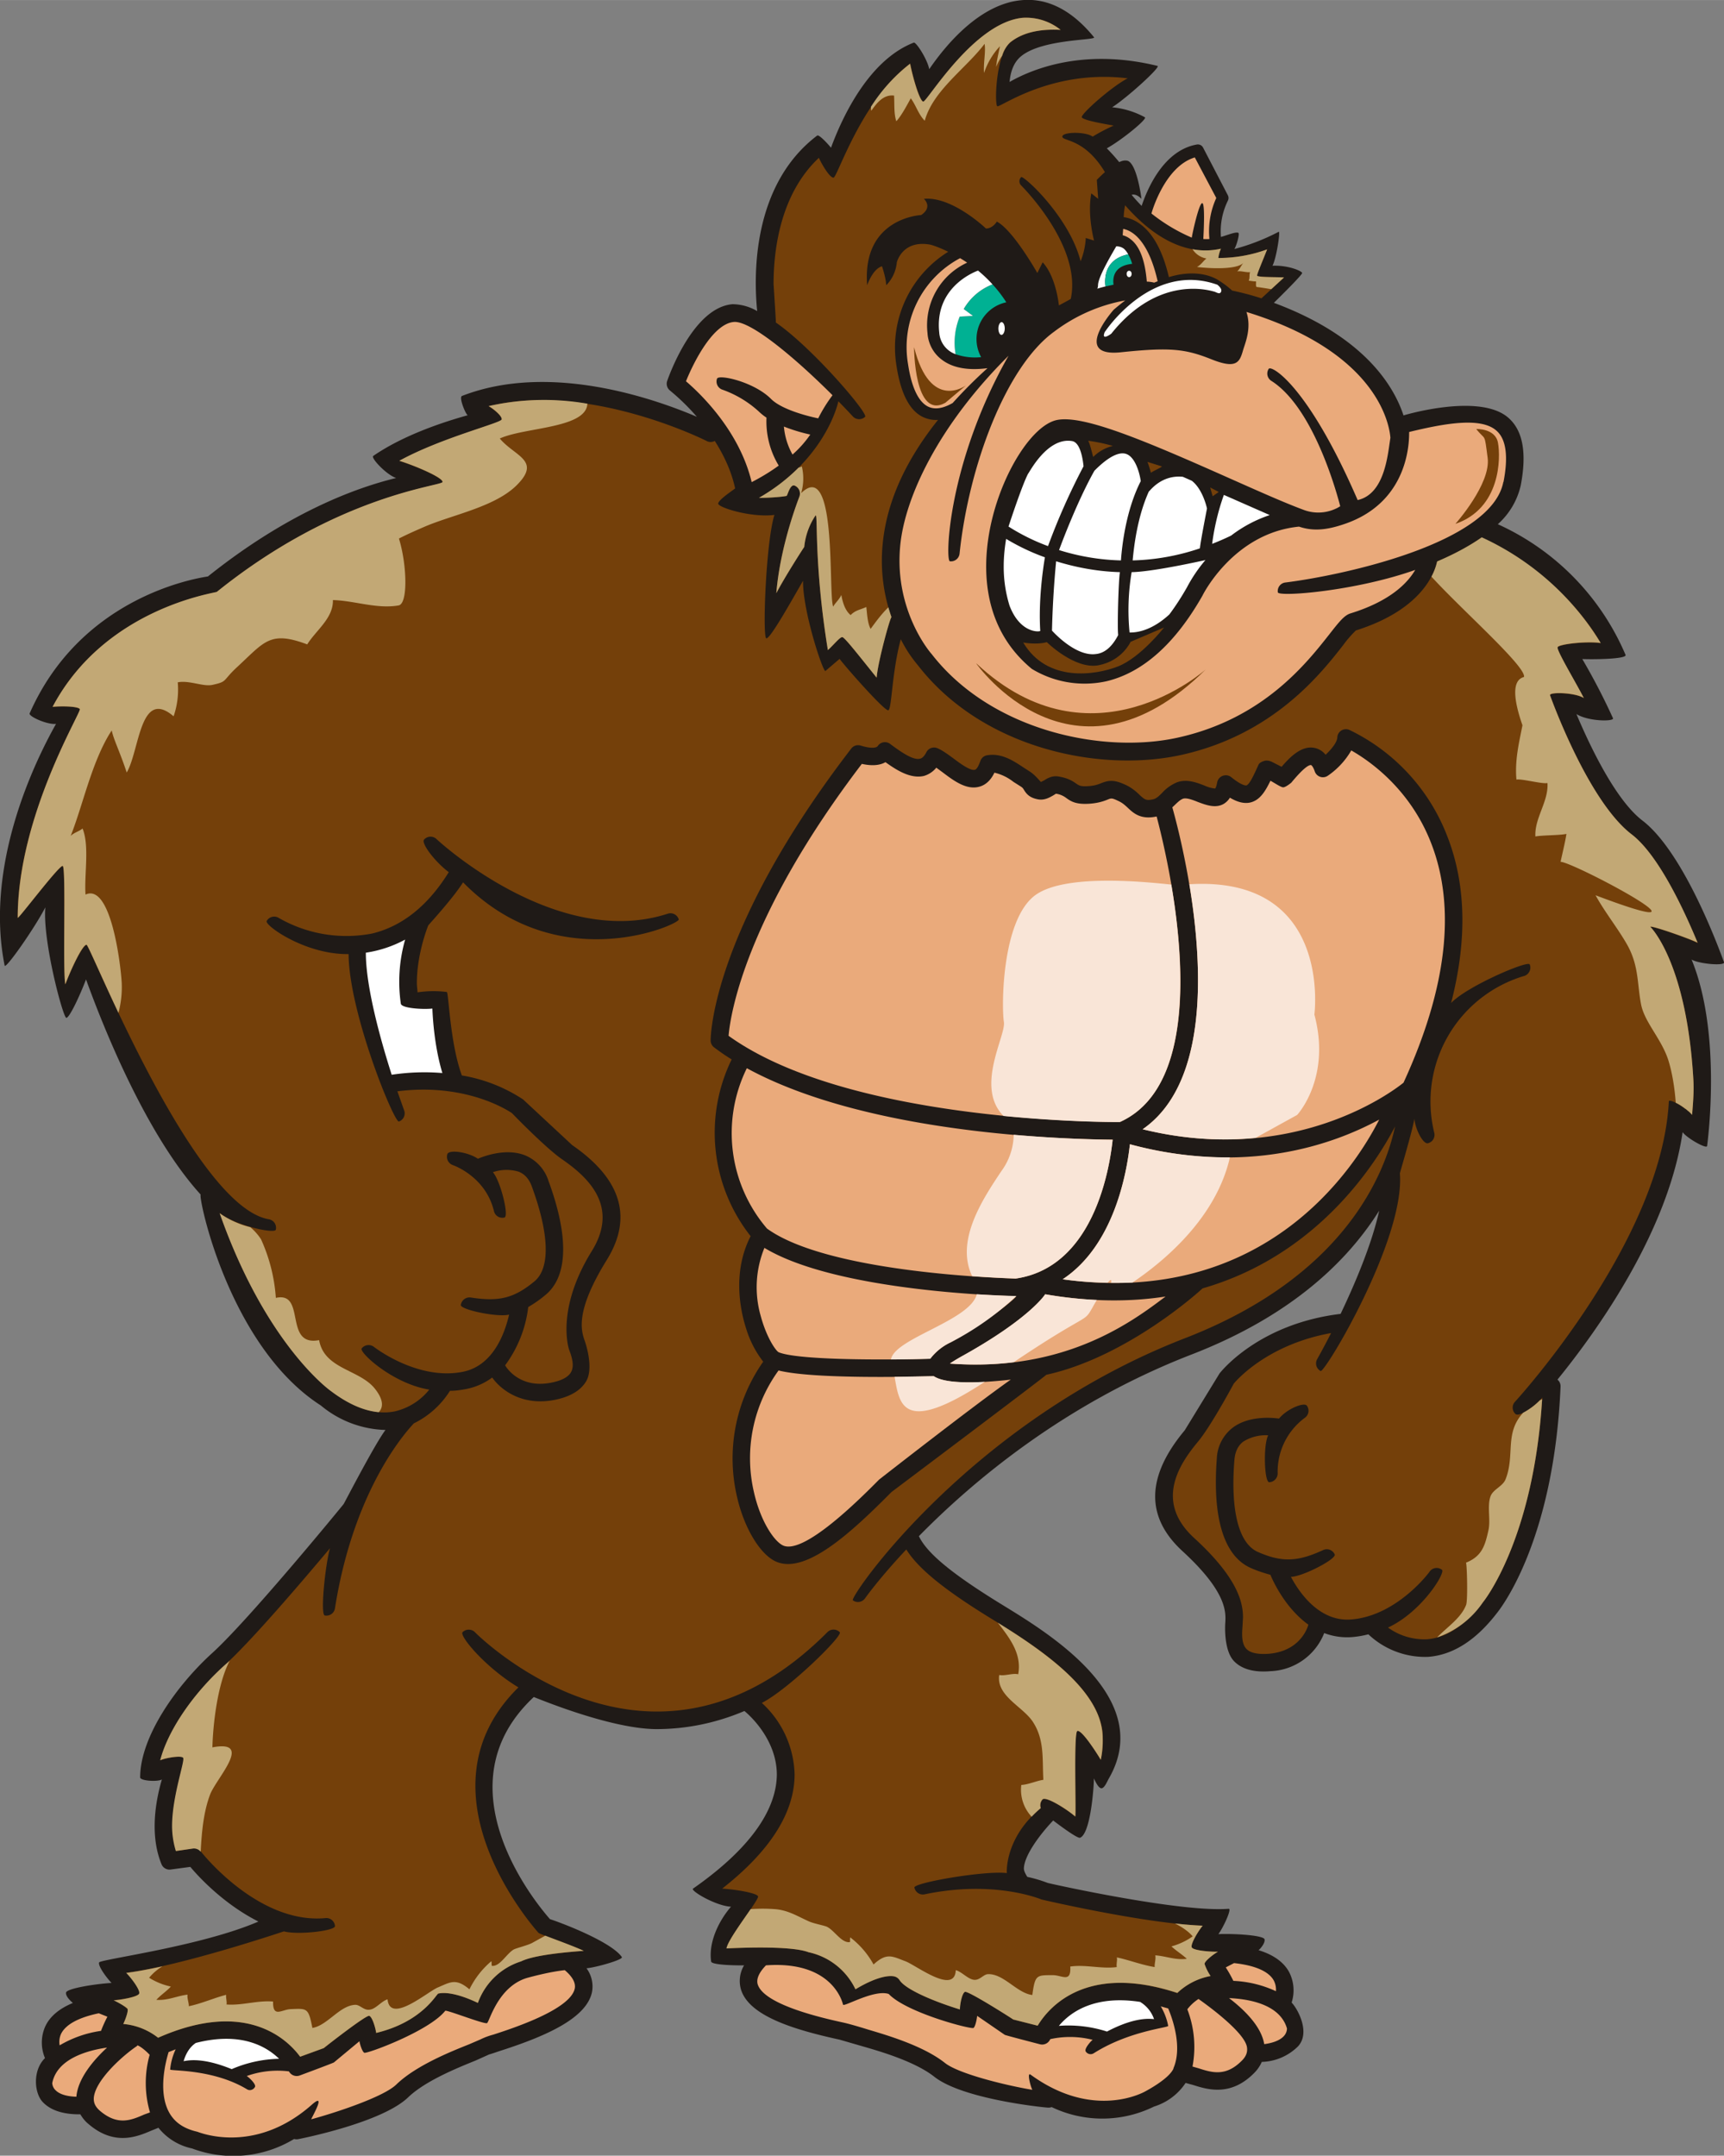 <svg xmlns="http://www.w3.org/2000/svg" width="960" height="1200.24" shape-rendering="geometricPrecision" text-rendering="geometricPrecision" image-rendering="optimizeQuality" fill-rule="evenodd" clip-rule="evenodd" viewBox="0 0 10 12.502"><rect x="0" y="0" width="10" height="12.502" fill="#808080" stroke="none"/><path fill="#1F1A17" d="M9.526 4.758c-.156-.12-.304-.432-.382-.617.07.044.222.044.212.024a3.734 3.734 0 0 0-.178-.343c.082.003.26-.001.251-.024a1.458 1.458 0 0 0-.741-.758.429.429 0 0 0 .133-.225c.035-.184.014-.312-.066-.387-.163-.155-.611-.02-.614-.019-.056-.17-.227-.458-.752-.653 0 0 .166-.162.164-.173-.002-.012-.082-.046-.172-.042.023-.044.047-.203.036-.197a1.227 1.227 0 0 1-.257.1c.015-.026.03-.086.024-.093-.012-.01-.066.013-.102.023a.403.403 0 0 1 .04-.21.034.034 0 0 0 0-.032L6.978.855a.034.034 0 0 0-.036-.017c-.2.035-.293.275-.32.356a1.22 1.22 0 0 1-.058-.064c.027-.01.057.023.057.023s-.024-.196-.078-.22C6.528.928 6.51.931 6.492.94A1.147 1.147 0 0 0 6.42.86c.087-.048.236-.17.221-.18a.492.492 0 0 0-.19-.058c.09-.058.284-.235.263-.24-.425-.104-.723.016-.858.093.006-.067.028-.118.068-.15.123-.1.436-.091.422-.109-.128-.157-.27-.23-.422-.215-.239.022-.435.255-.534.4-.011-.058-.077-.16-.09-.154-.26.101-.414.43-.48.61-.002-.005-.068-.08-.08-.071-.385.292-.367.83-.348 1.018a.288.288 0 0 0-.143-.04c-.224.018-.364.402-.379.445a.05.05 0 0 0 .018.057c.001.002.073.057.154.151-.239-.102-.85-.32-1.362-.121-.02.007.02.105.033.112-.144.04-.374.116-.548.236-.016.011.077.11.133.128-.232.056-.628.2-1.092.571-.106.016-.744.136-1.034.794-.008.017.102.067.153.061C.2 4.42-.09 5.017.027 5.6c.005.023.173-.216.236-.338-.017.192.103.643.122.641.019-.002.079-.131.114-.223.099.274.347.898.665 1.248-.015.013.163.88.697 1.223a.61.61 0 0 0 .375.142c-.063.083-.24.427-.243.43-.005.007-.544.665-.76.862-.21.19-.42.488-.42.723 0 .02.1.027.126.012-.036.122-.072.322-.002.492a.05.05 0 0 0 .055.03l.112-.015c.05.06.196.217.395.317-.333.144-.916.219-.924.237-.008.019.041.087.072.119-.097.006-.26.032-.264.056-.004.023.035.057.04.06-.082.034-.137.081-.163.142a.231.231 0 0 0 .001.178c-.073.071-.063.204-.012.256.046.048.12.071.217.07.012.02.027.04.047.056.151.13.284.073.364.039l.042-.017a.339.339 0 0 0 .195.12.68.68 0 0 0 .592-.055.05.05 0 0 0 .024.001c.02-.004.486-.096.638-.243.1-.096.29-.172.391-.213l.08-.036c-.002.002.053-.017.053-.017.25-.08.51-.185.542-.345a.177.177 0 0 0-.032-.137c.052-.004.215-.05.205-.065-.06-.087-.34-.195-.417-.22-.08-.091-.646-.772-.094-1.288 0-.002.434.184.71.186.175 0 .347-.035.512-.105.001.001.188.148.188.37-.003.213-.167.437-.486.66-.018.011.13.1.22.105-.075.087-.131.211-.115.318.003.02.14.023.191.022a.177.177 0 0 0-.018.14c.047.156.316.235.572.291l.138.04c.105.03.3.088.41.174.165.132.638.179.658.18a.05.05 0 0 0 .024-.003.68.68 0 0 0 .594-.003.34.34 0 0 0 .183-.137l.044.012c.082.026.22.07.358-.074a.21.21 0 0 0 .04-.06.31.31 0 0 0 .21-.09c.075-.081-.004-.221-.037-.254a.231.231 0 0 0-.015-.178c-.032-.058-.092-.1-.177-.126.006-.003.04-.04.035-.063-.006-.023-.171-.034-.268-.03.027-.035.08-.148.06-.147-.276.022-1.006-.139-1.05-.15a.794.794 0 0 0-.118-.035c-.002-.003-.02-.03-.02-.048.001-.076.096-.202.17-.279 0 0 .139.107.156.1.063-.025.081-.312.08-.344.008.016.026.057.044.057s.034-.042.043-.057c.268-.464-.342-.837-.602-.997-.302-.184-.452-.307-.5-.408.31-.316.844-.768 1.58-1.053.59-.228.912-.551 1.09-.835-.043.195-.141.425-.224.599h-.002c-.474.058-.691.334-.7.345l-.202.33c-.224.268-.228.502-.015.699.262.24.254.357.25.42 0 0-.012.158.053.222.045.045.116.064.209.056a.349.349 0 0 0 .312-.221.374.374 0 0 0 .165.023.572.572 0 0 0 .092-.016v.001a.479.479 0 0 0 .344.13c.144-.01.278-.095.4-.253.012-.015.331-.405.37-1.315a.05.05 0 0 0-.018-.04c.236-.29.641-.86.726-1.435.024.034.14.1.142.08.004-.031.086-.654-.09-1.081.046.026.196.038.188.015-.01-.025-.222-.63-.474-.822z"/><path fill="#EAAA7B" d="M.353 11.798c.025-.055.1-.097.22-.122l.05.02a.75.75 0 0 0-.037.082.653.653 0 0 0-.24.084.114.114 0 0 1 .007-.064zM.443 12.16c-.068-.002-.103-.02-.12-.037a.062.062 0 0 1-.02-.042c.028-.142.205-.19.318-.206-.079.073-.17.18-.178.286zM.837 12.263c-.076.033-.154.067-.258-.022-.025-.022-.036-.044-.035-.072.005-.096.15-.233.243-.298l.002-.001a.055.055 0 0 0 .009-.008c.029.012.068.052.07.055a.606.606 0 0 0 .002.334l-.033.012zM3.334 11.532c-.025.123-.363.232-.473.268a.396.396 0 0 0-.075.028l-.065.028c-.108.043-.31.124-.423.234-.073.07-.342.16-.493.201.007-.018.09-.161.004-.085-.337.298-.661.157-.665.157-.078-.018-.131-.054-.163-.112-.067-.122-.018-.301-.003-.35l.041-.016a.35.35 0 0 0-.032.117c0 .01.247-.005.446.115.016.01.037.003.046-.014.008-.016-.037-.057-.048-.063a.534.534 0 0 1 .245-.027.051.051 0 0 0 .062.024s.194-.072.199-.076l.148-.123c.001.01.014.059.028.067.013.008.378-.126.47-.244.024 0 .227.08.242.072.014-.007.062-.211.232-.262.004-.001.124-.035.219-.045.045.038.064.074.058.106z"/><path fill="#fff" d="M1.065 11.954c.01-.035.031-.08.071-.106.263-.067.41.021.483.092a.729.729 0 0 0-.275.06c-.142-.058-.228-.057-.279-.046z"/><path fill="#EAAA7B" d="M6.807 11.996c-.026.061-.159.13-.162.132-.012.007-.303.169-.667-.096-.023-.017 0 .07.01.088-.155-.026-.428-.093-.507-.156-.125-.099-.333-.16-.444-.193 0 0-.095-.03-.145-.041-.114-.025-.46-.102-.497-.222-.009-.03.007-.068.048-.11.39-.028.445.22.447.228.005.015.18-.09.265-.062.103.109.48.207.492.197.012-.01.02-.058.021-.07l.16.11c.004.003.205.055.205.055a.051.051 0 0 0 .059-.03.532.532 0 0 1 .246.004c-.01.007-.051.052-.04.068.01.015.03.02.046.01.205-.13.434-.148.432-.159a.348.348 0 0 0-.043-.113l.043.012c.02.047.086.22.03.348z"/><path fill="#fff" d="M6.142 11.749c.065-.078.204-.18.471-.139a.187.187 0 0 1 .081.1c-.05-.006-.136 0-.273.072a.732.732 0 0 0-.28-.033z"/><path fill="#EAAA7B" d="M7.465 11.764a.066.066 0 0 1-.016.042c-.015.018-.048.04-.116.049-.017-.105-.119-.202-.204-.267.114.005.295.035.336.176zM7.158 11.385c.12.013.2.047.23.1a.114.114 0 0 1 .013.063.654.654 0 0 0-.247-.06.726.726 0 0 0-.044-.078l.048-.025zM7.233 11.873c.004.027-.004.051-.027.075-.095.098-.176.072-.254.047l-.035-.01a.607.607 0 0 0-.03-.332.262.262 0 0 1 .065-.06c.002.002.267.184.281.28z"/><path fill="#74400A" d="M9.574 5.377c.02.02.21.235.248.879.005.08-.003.153-.007.21-.024-.034-.134-.1-.135-.078-.042.812-.883 1.731-.891 1.74a.05.05 0 0 0 .001.072c.02.02.11-.04.156-.095-.05.823-.341 1.184-.344 1.187-.104.135-.213.207-.326.215a.36.36 0 0 1-.225-.068c.195-.09.335-.318.313-.335a.05.05 0 0 0-.072.011c-.001.003-.189.256-.454.277-.183.015-.3-.153-.35-.247.07-.002.265-.104.254-.13a.05.05 0 0 0-.068-.025c-.15.069-.24.071-.379.01-.11-.05-.158-.238-.135-.532.004-.048.02-.083.051-.107a.244.244 0 0 1 .145-.037c-.03.06-.022.273.006.272a.051.051 0 0 0 .049-.053.388.388 0 0 1 .157-.32.05.05 0 0 0 .013-.07c-.015-.024-.117.018-.162.074-.051-.007-.179-.015-.269.053a.238.238 0 0 0-.092.18c-.026.346.042.564.196.633.04.018.079.03.115.04.018.044.09.196.22.289-.001.006-.04.153-.229.169-.042.003-.1.002-.129-.027-.031-.031-.027-.09-.024-.13l.003-.054c0-.087-.031-.23-.284-.461-.224-.206-.095-.417.022-.557.072-.086.193-.309.208-.337.011-.014.191-.227.565-.294-.046.09-.079.148-.08.15a.05.05 0 0 0 .019.07c.024.014.49-.764.46-1.146 0-.005.073-.247.084-.317.006.064.052.15.079.142a.05.05 0 0 0 .036-.062.76.76 0 0 1 .525-.909c.026-.01.04-.04.029-.066-.01-.025-.365.127-.456.224.094-.364.087-.688-.022-.967a1.136 1.136 0 0 0-.568-.617.05.05 0 0 0-.07.044c-.001.026-.032.067-.068.1a.11.11 0 0 0-.066-.04c-.073-.014-.14.052-.189.11l-.057-.029c-.012-.006-.031-.01-.044-.005-.014.004-.029.011-.034.024-.023.05-.05.113-.07.118-.004 0-.025.002-.086-.047a.051.051 0 0 0-.083.03c-.005.028-.011.035-.012.035a.198.198 0 0 1-.061-.017c-.046-.018-.104-.04-.16-.019a.237.237 0 0 0-.085.06c-.018.018-.034.034-.052.038-.042.01-.05.002-.079-.024a.3.3 0 0 0-.071-.054c-.073-.036-.105-.034-.153-.015a.21.21 0 0 1-.074.017c-.045.003-.053-.003-.071-.015-.02-.014-.047-.032-.103-.041-.036-.006-.065.011-.083.023l-.018.009c-.002 0-.035-.043-.067-.062l-.037-.024c-.056-.037-.125-.083-.208-.069a.05.05 0 0 0-.04.035c-.01.027-.02.046-.031.049-.026.008-.088-.038-.125-.066-.033-.024-.064-.047-.093-.059a.05.05 0 0 0-.064.024c-.016.032-.032.036-.037.037-.04.01-.11-.04-.157-.074l-.016-.012a.05.05 0 0 0-.072.013c-.007.01-.037.016-.098-.003a.05.05 0 0 0-.056.018c-.807 1.05-.815 1.667-.815 1.692a.05.05 0 0 0 .02.04c.033.025.066.048.102.07a.968.968 0 0 0 .11 1.025c-.11.214-.056.442-.027.533a.6.6 0 0 0 .1.195.975.975 0 0 0-.153.779c.04.18.13.331.22.377.172.086.44-.161.677-.4 0 0 .895-.673.898-.68.475-.104.903-.497.906-.501.676-.194 1.012-.737 1.117-.939-.058.27-.289.868-1.219 1.228-1.25.484-1.949 1.504-1.926 1.52.023.017.055.011.071-.012.002-.003.083-.117.239-.283.07.113.227.24.52.418.315.193.62.42.62.676a.538.538 0 0 1-.012.126c-.034-.057-.113-.176-.136-.167-.023.008-.006.47-.012.496-.046-.04-.171-.12-.19-.099a.05.05 0 0 0-.01.05c-.207.17-.198.368-.197.377-.125-.016-.542.056-.536.084a.05.05 0 0 0 .06.039c.406-.085.674.029.677.03.003.001.6.14.935.152-.029.036-.072.109-.063.126.009.018.106.026.152.025-.017.008-.078.053-.078.071a.3.3 0 0 0 .035.07.38.38 0 0 0-.193.099c-.53-.175-.747.084-.81.189l-.142-.036c-.012-.009-.264-.169-.28-.16-.017.008-.029.073-.03.101-.14-.042-.312-.112-.349-.169a.05.05 0 0 0-.032-.022c-.019-.004-.086-.008-.224.075a.392.392 0 0 0-.272-.215c-.093-.036-.358-.028-.476-.022.01-.06.19-.283.183-.302-.006-.019-.126-.04-.208-.045.278-.218.42-.441.42-.663a.581.581 0 0 0-.19-.414c.156-.08.472-.39.452-.41a.05.05 0 0 0-.072 0c-.306.307-.64.461-.992.46-.596-.002-1.048-.455-1.052-.46a.051.051 0 0 0-.072 0c-.02.02.128.201.324.32-.62.61.11 1.416.117 1.424.007.007.193.072.262.104-.129.01-.295.027-.363.06a.392.392 0 0 0-.251.242c-.143-.068-.211-.06-.23-.054-.012.004-.093.164-.36.228-.004-.029-.022-.092-.04-.099-.017-.007-.25.176-.263.187l-.138.05c-.073-.1-.314-.336-.824-.11a.38.38 0 0 0-.202-.08c.011-.022.03-.073.025-.086A.286.286 0 0 0 .66 11.6c.045-.003.141-.02.148-.039.008-.018-.042-.087-.074-.12.331-.043.911-.24.913-.24.079.022.299-.003.296-.031a.05.05 0 0 0-.055-.046c-.39.037-.718-.38-.721-.384a.051.051 0 0 0-.048-.02l-.097.015a.5.5 0 0 1-.022-.144c0-.175.077-.382.064-.397-.012-.015-.108.002-.133.015.043-.167.183-.378.37-.55.15-.135.434-.467.613-.68-.028.1-.057.386-.03.39a.05.05 0 0 0 .059-.042c.116-.737.455-1.067.457-1.072a.514.514 0 0 0 .21-.189c.03 0 .06-.004.092-.01a.374.374 0 0 0 .153-.067c.05.071.172.166.36.13.092-.018.154-.055.186-.11.045-.08-.008-.229-.008-.229-.021-.06-.061-.17.126-.472.153-.246.086-.47-.2-.667l-.285-.265a.917.917 0 0 0-.355-.139c-.069-.188-.076-.474-.087-.484a.614.614 0 0 0-.17.002c-.001-.018-.004-.037-.004-.055 0-.171.065-.331.066-.333.002-.004.142-.155.202-.25.552.562 1.26.242 1.251.215a.05.05 0 0 0-.064-.033c-.648.21-1.334-.426-1.34-.432a.05.05 0 0 0-.073.002c-.019.02.06.126.143.189-.12.194-.27.314-.445.356a.788.788 0 0 1-.54-.09.05.05 0 0 0-.071.017c-.015.024.223.196.475.192.002.34.265.981.292.971a.05.05 0 0 0 .03-.065l-.039-.11c.401-.051.648.115.665.127.022.023.2.205.29.267.152.105.333.273.173.532-.213.343-.132.572-.132.572.014.037.033.093.011.131-.02.036-.074.053-.116.061-.187.036-.263-.095-.266-.101a.707.707 0 0 0 .134-.338.693.693 0 0 0 .1-.07c.13-.107.137-.336.018-.66a.238.238 0 0 0-.137-.15c-.105-.041-.225 0-.273.02-.059-.04-.168-.054-.177-.027a.051.051 0 0 0 .032.064c.008.003.19.068.238.266a.05.05 0 0 0 .061.038c.028-.007-.023-.213-.067-.263a.244.244 0 0 1 .149-.003c.036.014.062.043.078.089.101.277.106.472.013.548-.118.097-.204.118-.367.093a.051.051 0 0 0-.059.043c-.004.027.211.073.28.056-.024.104-.09.297-.27.332-.262.051-.51-.142-.513-.144a.051.051 0 0 0-.072.008c-.017.022.18.205.392.239a.36.36 0 0 1-.199.126c-.11.023-.235-.017-.37-.118-.005-.004-.377-.268-.646-1.032.085.071.32.123.325.096a.05.05 0 0 0-.041-.06C1.12 6.995.523 5.48.502 5.48c-.022 0-.088.136-.123.229-.016-.072.004-.675-.015-.686-.018-.01-.262.314-.262.3 0-.591.371-1.193.361-1.21C.453 4.096.36 4.094.305 4.1c.305-.575.946-.66.953-.667.702-.565 1.306-.613 1.309-.637.003-.025-.155-.093-.25-.123.243-.134.59-.219.593-.24.003-.022-.056-.067-.076-.077.576-.144 1.257.197 1.264.201a.05.05 0 0 0 .048 0c.051.08.096.173.118.275 0 .003-.1.067-.098.089.001.022.19.082.326.065-.05.16-.07.712-.047.716.022.003.136-.2.213-.334-.002.178.117.534.13.523l.082-.07c.038.051.263.306.283.298.02-.009.02-.221.072-.412a.766.766 0 0 0 .1.152c.373.481 1.054.625 1.532.518.529-.119.803-.468.935-.637a.63.63 0 0 1 .073-.084c.384-.121.457-.335.471-.4.094-.04.183-.086.258-.139.376.175.609.463.69.613-.08-.012-.241.006-.249.024-.007.017.104.201.152.295-.052-.033-.203-.036-.196-.016.01.025.222.615.474.807.156.12.304.44.382.629-.046-.025-.293-.111-.273-.091z"/><path fill="#EAAA7B" d="M4.332 6.195c.704.384 1.854.413 2.122.414-.019.177-.112.741-.563.806-.058-.002-1.083-.03-1.442-.29a.851.851 0 0 1-.117-.93z"/><path fill="#EAAA7B" d="M4.226 6.008c.01-.123.097-.691.773-1.578.064.014.108.007.137-.01.063.045.144.098.223.08a.145.145 0 0 0 .072-.048l.038.028c.066.05.141.105.216.081.035-.011.063-.038.083-.08a.28.28 0 0 1 .11.053l.041.026c.011.007.014.01.02.02.014.023.032.047.084.056.037.006.066-.012.086-.023l.016-.01a.126.126 0 0 1 .06.025c.03.022.06.038.135.033.054-.004.085-.016.105-.024.022-.009.025-.01.068.011.02.01.034.023.049.037.033.031.075.07.167.05.037.14.138.557.138.957 0 .354-.08.693-.351.815-.136 0-1.587-.009-2.27-.5zM4.434 7.237c.425.257 1.417.279 1.46.28.01 0-.149.14-.378.267a.32.32 0 0 0-.12.096c-.313.009-.777.006-.88-.038-.017-.01-.07-.085-.104-.212a.603.603 0 0 1 .022-.393zM4.516 7.948c.2.05.759.037.9.033.043.029.151.053.447.02-.218.153-.764.58-.764.58-.109.11-.439.441-.559.381-.053-.027-.13-.144-.167-.309a.866.866 0 0 1 .143-.705zM5.51 7.908c.012-.01.058-.036.06-.037.4-.22.492-.363.493-.365.26.045.493.045.698.013-.187.14-.577.44-1.251.389zM6.164 7.419c.296-.195.371-.611.39-.783.674.181 1.177.003 1.446-.143-.132.26-.649 1.092-1.836.926z"/><path fill="#EAAA7B" d="M6.628 6.549c.247-.171.321-.515.321-.864 0-.441-.117-.89-.149-1.003.023-.021.041-.042.062-.05.02-.007.057.007.089.02.046.017.1.037.147.01a.106.106 0 0 0 .036-.036c.037.022.078.037.118.028.055-.013.086-.062.117-.126.014.006.06.038.074.038.015 0 .047-.027.047-.027.077-.093.105-.104.115-.102 0 0 .01.004.021.036a.05.05 0 0 0 .077.025.45.45 0 0 0 .135-.146c.102.058.34.22.463.537.146.374.092.842-.16 1.39-.072.058-.643.483-1.513.27z"/><path fill="#fff" d="M2.325 5.821c.005.027.13.034.183.028.003.08.016.235.058.374a1.266 1.266 0 0 0-.294.01c-.065-.203-.15-.509-.15-.708a.69.69 0 0 0 .228-.076.89.89 0 0 0-.025.372z"/><path fill="#EAAA7B" d="M6.93.912l.125.236a.465.465 0 0 0-.04.236v.002a.304.304 0 0 1-.035 0v-.005c0-.001.012-.2-.006-.203-.019-.004-.06.185-.061.2a1.012 1.012 0 0 1-.234-.14c0-.002.075-.272.251-.325z"/><path fill="#74400A" d="M6.526 1.19c.236.27.44.279.556.252a.19.19 0 0 0-.015.054.82.82 0 0 0 .283-.05c-.023.059-.061.147-.058.152.008.011.125.008.156.011l-.131.121a1.63 1.63 0 0 0-.17-.045.512.512 0 0 0-.075-.057s-.102-.079-.292-.021c-.037-.159-.098-.265-.18-.317a.21.21 0 0 0-.082-.031.407.407 0 0 1 .008-.068z"/><path fill="#EAAA7B" d="M6.515 1.327a.15.15 0 0 1 .05.021c.048.031.11.106.15.283a.721.721 0 0 0-.02.008.205.205 0 0 0-.043-.006c-.01-.121-.04-.204-.093-.245a.125.125 0 0 0-.047-.024l.003-.037zM3.979 2.211c.082.07.31.287.381.585.062-.032.113-.064.157-.096a.494.494 0 0 1-.071-.278.309.309 0 0 1-.046-.037.619.619 0 0 0-.209-.125.05.05 0 0 1-.032-.064c.01-.027.214.018.313.117.06.061.21.1.274.113a.866.866 0 0 1 .083-.134c-.21-.21-.473-.433-.572-.425-.121.01-.233.232-.278.344z"/><path fill="#74400A" d="M6.338.792A1.12 1.12 0 0 1 6.46.728C6.415.72 6.283.698 6.275.68c-.008-.017.17-.176.266-.226-.44-.054-.739.17-.756.162-.017-.007-.01-.3.075-.37.084-.068.198-.078.293-.073a.32.32 0 0 0-.22-.07c-.285.027-.556.49-.577.486-.022-.004-.063-.15-.076-.22-.283.209-.423.66-.445.661-.022.002-.07-.08-.085-.115-.22.206-.263.524-.263.732.013.204.014.22.013.223.214.148.538.528.518.547a.05.05 0 0 1-.072-.003 4.118 4.118 0 0 0-.083-.087c-.029.122-.149.381-.46.56.037.001.124-.004.16-.011.005-.001.02-.07.046-.06a.05.05 0 0 1 .027.066c-.001.004-.11.276-.133.558.049-.094.159-.265.162-.268a.396.396 0 0 1 .065-.182c.016-.021-.011.268.072.78.032-.028.07-.077.084-.075.014.002.088.097.199.235.006-.087.077-.346.086-.351a.987.987 0 0 1-.052-.414c.021-.246.13-.49.322-.73a.172.172 0 0 1-.071-.01c-.087-.03-.144-.133-.17-.304a.653.653 0 0 1 .3-.661c-.06-.03-.102-.041-.102-.041-.164-.031-.196.102-.196.102-.008.086-.062.133-.062.133 0-.04-.024-.11-.024-.11-.055.016-.086.11-.086.11-.031-.392.313-.407.313-.407.07-.047.016-.094.016-.094.164-.016.36.172.36.172.04 0 .063-.04.063-.04.094.048.235.298.235.298l.031-.062c.079.086.094.25.094.25s.068-.036.069-.038c.066-.307-.285-.655-.288-.658a.034.034 0 0 1 0-.048c.012-.013.28.23.345.488a.417.417 0 0 0 .03-.135l.048.015s-.04-.148-.016-.274l.04.032-.008-.11s.02-.021.047-.045C6.29.8 6.162.82 6.162.792c0-.028.134-.03.176 0z"/><path fill="#EAAA7B" d="M4.548 2.474c.058.023.114.038.152.046a.628.628 0 0 1-.103.116.402.402 0 0 1-.05-.162zM5.38 1.931s0 .092.082.154c.062.048.151.065.266.05a2.723 2.723 0 0 0-.202.202c-.035.02-.086.042-.133.025-.061-.022-.105-.109-.126-.251a.584.584 0 0 1 .302-.614.898.898 0 0 1 .041.026.4.4 0 0 0-.23.409zM8.72 2.795c-.068.357-.935.542-1.264.583a.05.05 0 0 0-.044.057c.004.028.451-.007.797-.13-.042.072-.14.18-.378.253-.035.012-.065.05-.119.119-.134.17-.384.49-.877.6-.436.098-1.086-.039-1.431-.484-.005-.005-.216-.247-.183-.621.025-.29.228-.711.629-1.109-.354.623-.368 1.19-.34 1.192a.05.05 0 0 0 .056-.045c.053-.506.268-1.084.549-1.287a.969.969 0 0 1 .412-.181 1.366 1.366 0 0 0-.067.054s-.247.276.04.247c.285-.03.374-.02.523.039.148.06.167.02.187-.05.012-.042.051-.127.02-.223.768.236.83.661.835.73-.015.09-.03.325-.19.361-.288-.665-.501-.785-.516-.761a.05.05 0 0 0 .016.07c.24.153.374.63.399.727-.008.004-.016.01-.024.013a.24.24 0 0 1-.193.006c-.108-.04-.26-.108-.42-.179-.494-.22-.855-.373-1.008-.34-.137.03-.304.286-.374.573-.052.212-.09.606.23.87a.59.59 0 0 0 .432.072c.211-.05.399-.217.558-.497.003-.007.182-.363.56-.4.088.03.17.016.257-.013.41-.135.379-.536.382-.536.214-.052.423-.088.51-.004.053.05.065.149.037.294z"/><path fill="#fff" d="M7.365 2.987a.77.77 0 0 0-.224.119 1.506 1.506 0 0 1-.11.048c.008-.064.027-.17.068-.284l.266.117zM6.552 3.668a1.331 1.331 0 0 1 .012-.35c.128-.002.427-.07.428-.07a.864.864 0 0 0-.107.158c-.033.058-.067.11-.102.157-.103.095-.19.106-.231.105zM6.102 3.657a5.612 5.612 0 0 1 .024-.402c.104.032.229.059.37.063-.008.045-.016.32-.01.365-.035.067-.078.105-.13.11-.106.014-.224-.103-.254-.136zM6.034 3.659c-.007.006-.117.013-.178-.146a.76.76 0 0 1-.034-.23c0-.056.006-.11.014-.158.045.027.122.07.225.107-.012.07-.038.254-.027.427zM5.85 3.053s.078-.24.114-.307c.005-.002.11-.213.255-.188.048.008.062.106.066.146a3.816 3.816 0 0 0-.206.463 1.193 1.193 0 0 1-.23-.114zM6.502 3.25a1.307 1.307 0 0 1-.359-.06c.03-.082.116-.302.205-.46.079-.08.143-.113.186-.097.05.019.075.104.083.157-.086.168-.109.375-.115.46z"/><path fill="#74400A" d="M6.312 2.556a.983.983 0 0 1 .143.03.24.24 0 0 0-.114.064c-.006-.02-.018-.075-.029-.094z"/><path fill="#fff" d="M6.96 3.18a1.316 1.316 0 0 1-.39.07c.007-.078.027-.253.094-.4.004 0 .07-.098.197-.085l.052.023c.065.05.088.16.088.161 0 .001-.037.188-.041.231z"/><path fill="#74400A" d="M6.657 2.679l.083.026c-.005.007-.059.03-.064.037-.003-.01-.015-.053-.02-.063zM7.02 2.827l.049.026-.035.025-.014-.05z"/><path fill="#fff" d="M6.41 1.923s.268-.408.651-.272c0 0 .03.022.022.04-.007.019-.026.004-.04 0-.015-.003-.317-.106-.597.244 0 0-.062.047-.037-.012zM5.81 1.868c-.01 0-.019.017-.019.037 0 .02.008.037.018.037.01 0 .019-.017.019-.037 0-.02-.008-.037-.019-.037zM6.55 1.57c-.009 0-.015.008-.015.018 0 .01.006.019.014.019.009 0 .015-.008.015-.019 0-.01-.006-.018-.015-.018zM6.544 1.475a.114.114 0 0 0-.024-.032c-.02-.016-.042-.014-.045-.015-.041.07-.106.183-.106.226a.055.055 0 0 1-.004.02.765.765 0 0 1 .047-.013c-.006-.048-.004-.158.132-.186z"/><path fill="#00B193" d="M6.567 1.53a.248.248 0 0 0-.023-.055c-.136.028-.138.138-.132.186l.047-.01c-.005-.036-.002-.11.108-.121zM5.837 1.753a.725.725 0 0 0-.08-.104.33.33 0 0 0-.167.143l.054.04-.077.004a.385.385 0 0 0-.024.218.337.337 0 0 0 .148.017.218.218 0 0 1 .146-.318z"/><path fill="#fff" d="M5.757 1.649a.793.793 0 0 0-.084-.08c-.026.01-.253.099-.225.359a.143.143 0 0 0 .095.126.398.398 0 0 1 .024-.218l.077-.004-.054-.04a.33.33 0 0 1 .167-.143z"/><path fill="#74400A" d="M5.302 2.013s0 .423.181.323l.12-.101s-.207.154-.301-.222zM5.935 3.726s.077.015.137-.002c0 0 .162.16.3.134.137-.026.186-.136.186-.136l.194-.083s-.134.172-.265.225c-.132.052-.413.096-.552-.138zM8.563 2.488s.111-.005.126.08c.016.087.016.38-.247.47 0 0 .207-.232.187-.383-.02-.152-.01-.096-.066-.167z"/><path fill="#74400A" d="M5.663 3.848s.56.797 1.331.034c0 0-.66.594-1.33-.034z"/><path fill="#F9E5D7" d="M6.454 6.61c-.097-.001-.31-.006-.574-.029a.366.366 0 0 1-.071.21c-.109.163-.269.404-.17.61.138.01.235.013.252.014.45-.065.544-.629.563-.806zM6.496 6.507c.271-.122.35-.461.35-.815 0-.195-.023-.393-.052-.562-.137-.014-.611-.066-.787.06-.198.142-.198.652-.184.737.013.079-.169.377-.002.545.348.034.62.036.675.035zM5.516 7.784a1.67 1.67 0 0 0 .379-.268c-.013 0-.1-.002-.229-.01-.04.154-.477.255-.498.378.08 0 .158-.002.228-.004a.32.32 0 0 1 .12-.096zM5.416 7.981l-.227.004c.028.155.042.344.523.029-.184.01-.261-.01-.296-.033zM5.57 7.871c-.002 0-.048.028-.06.037.135.01.258.006.37-.008.497-.334.387-.199.482-.361a2.361 2.361 0 0 1-.3-.033c0 .002-.092.144-.493.365z"/><path fill="#F9E5D7" d="M6.554 6.636c-.019.172-.094.588-.39.783.091.013.178.019.261.02.02-.024.023-.017.02.001.043 0 .084 0 .124-.002.185-.125.485-.375.565-.726a2.15 2.15 0 0 1-.58-.076zM6.628 6.549c.243.06.463.069.655.05l.241-.133s.199-.213.1-.582c0 0 .107-.806-.725-.756.028.167.05.363.05.557 0 .35-.074.693-.321.864z"/><path fill="#C2A875" d="M2.174 8.053c-.09-.112-.293-.112-.323-.281-.208.04-.073-.285-.251-.245a.979.979 0 0 0-.086-.34.321.321 0 0 0-.062-.07.526.526 0 0 1-.178-.081c.269.764.64 1.028.646 1.032.098.074.19.114.277.122.028-.03.027-.074-.023-.137zM1.232 10.135c.003-.125.027-.363.1-.503L1.3 9.66c-.188.17-.328.382-.371.549.025-.013.12-.03.133-.015.013.015-.064.222-.064.397a.5.5 0 0 0 .022.144l.097-.014a.05.05 0 0 1 .047.018c.006-.113.016-.228.054-.33.035-.095.257-.322.013-.275zM5.906 9.71c-.032-.008-.077.011-.11.004-.018.121.135.182.194.27.07.106.055.217.062.338-.04.006-.085.027-.128.03a.228.228 0 0 0 .06.184.627.627 0 0 1 .053-.05.05.05 0 0 1 .01-.05c.019-.021.144.058.19.099.006-.026-.01-.488.012-.496.023-.009.102.11.136.167a.538.538 0 0 0 .011-.126c0-.254-.297-.477-.608-.669.068.089.14.179.118.299zM8.646 8.677c-.021.057.001.135-.012.196-.02.09-.037.152-.131.19.006-.002.012.218.001.245-.03.077-.11.128-.168.188a.525.525 0 0 0 .266-.204c.003-.003.293-.362.343-1.178l-.013.007a.402.402 0 0 1-.097.072c-.11.12-.046.244-.102.386-.016.041-.072.058-.087.098zM2.834 2.355c.02.01.079.055.076.077-.003.021-.35.106-.594.24.096.03.254.098.251.123-.003.024-.607.072-1.309.637-.007.007-.648.092-.953.667.055-.005.148-.003.158.013.01.017-.36.619-.36 1.21 0 .014.243-.31.261-.3.02.01-.001.614.015.686.035-.093.1-.23.123-.229.007 0 .078.168.185.395A.577.577 0 0 0 .706 5.7C.7 5.591.643 5.12.496 5.188c-.008-.116.024-.281-.017-.383-.023.018-.051.024-.069.043.07-.177.119-.415.224-.59l.014-.022c.012.056.046.12.087.244.075-.127.076-.493.272-.326a.474.474 0 0 0 .024-.197c.067-.013.146.026.2.015.092-.02.056-.022.145-.104.159-.147.19-.212.406-.131.051-.082.152-.152.149-.257.125.003.254.053.381.031.056-.01.048-.24.002-.388.043-.022.09-.043.143-.066.164-.072.415-.116.543-.246.14-.142-.015-.165-.101-.268.143-.066.502-.058.508-.202a1.465 1.465 0 0 0-.573.014zM9.574 5.377c-.02-.02.227.066.273.09-.078-.188-.226-.508-.382-.628-.252-.192-.465-.782-.474-.807-.007-.02.144-.017.196.016-.048-.094-.16-.278-.152-.295.008-.018.17-.036.25-.024a1.578 1.578 0 0 0-.69-.613c-.076.053-.165.1-.259.14a.34.34 0 0 1-.033.088c.178.195.55.522.537.582-.074.019-.059.137-.009.28-.02.102-.045.202-.035.315.03-.006.15.027.18.02.007.108-.076.203-.07.31.04-.008.14-.006.18-.015-.005.037-.025.12-.034.162.074 0 1.008.498.203.194.053.097.131.194.184.288.068.122.057.227.08.345.02.103.116.197.157.32.023.072.038.164.044.25a.305.305 0 0 1 .055.035h.001a.329.329 0 0 1 .01.008l.003.003a.27.27 0 0 1 .008.006l.003.003a.154.154 0 0 1 .006.006l.002.002a.073.073 0 0 1 .007.008c.004-.057.012-.13.007-.21-.038-.644-.228-.859-.248-.88zM2.98 11.306c-.043.025-.08.1-.127.095-.003-.01 0-.018-.003-.027a.502.502 0 0 0-.127.163c-.08-.067-.111-.041-.185-.01-.06.026-.276.213-.29.068-.036.011-.068.056-.103.06-.035.006-.056-.029-.085-.028-.09.004-.161.12-.248.134-.023-.117-.03-.113-.126-.109-.052.002-.104.053-.102-.044-.09-.008-.18.024-.27.017.003-.017-.005-.04-.002-.056-.068.017-.146.052-.217.066.002-.016-.011-.047-.007-.067-.062.007-.114.035-.181.03.025-.028.06-.05.084-.077a.39.39 0 0 1-.126-.051.302.302 0 0 1 .077-.066c-.075.016-.147.03-.21.038.033.033.083.102.075.12-.007.019-.103.036-.148.039.017.007.077.04.081.05.005.014-.014.065-.025.087a.38.38 0 0 1 .202.08c.51-.226.75.01.824.11l.137-.05c.013-.011.247-.194.264-.187.018.007.036.07.04.099.267-.064.348-.224.36-.228.019-.005.087-.014.23.054a.392.392 0 0 1 .251-.241c.068-.034.234-.052.363-.061-.05-.024-.163-.065-.223-.088l-.078.043c-.028.014-.09.029-.105.037zM6.918 11.23a.39.39 0 0 1-.123.058c.026.025.061.046.089.072-.067.009-.121-.016-.183-.02.005.02-.006.052-.003.068-.072-.011-.152-.042-.22-.056.004.016-.004.04 0 .056-.089.012-.182-.016-.27-.003.006.097-.048.05-.1.05-.096 0-.104-.003-.12.115-.088-.01-.164-.122-.255-.121-.029 0-.048.036-.083.033-.036-.004-.07-.046-.106-.056-.007.146-.232-.03-.293-.052-.075-.028-.107-.052-.184.019a.502.502 0 0 0-.135-.157c-.003.01 0 .018-.002.027-.047.008-.088-.065-.132-.088-.015-.008-.078-.019-.106-.032-.067-.03-.12-.065-.198-.071a.973.973 0 0 0-.14 0c-.052.076-.134.188-.14.228.118-.006.383-.014.476.022a.392.392 0 0 1 .272.215c.138-.083.205-.079.224-.075a.05.05 0 0 1 .032.022c.037.057.21.127.35.17 0-.03.012-.094.029-.102.016-.009.268.151.28.16l.142.036c.063-.105.28-.364.81-.19a.38.38 0 0 1 .193-.098.3.3 0 0 1-.035-.07c0-.018.061-.063.078-.071-.046.001-.143-.007-.152-.025-.009-.017.034-.09.063-.126a2.196 2.196 0 0 1-.161-.013c.04.02.078.045.103.075zM5.05 3.647c-.018-.033-.02-.083-.025-.127-.034.016-.063.018-.091.047-.034-.028-.047-.078-.054-.117-.01.025-.037.048-.047.068-.03-.068.025-.866-.186-.658a.3.3 0 0 0 .004-.155.095.095 0 0 1-.019.007 1.085 1.085 0 0 1-.23.175c.038.001.125-.004.16-.011.006-.001.02-.07.047-.06a.05.05 0 0 1 .027.066c-.001.004-.11.276-.133.558.049-.094.159-.265.162-.268a.396.396 0 0 1 .065-.182c.016-.021-.011.268.072.78.032-.028.07-.077.084-.075.014.002.088.097.199.235.006-.087.077-.346.086-.351a.996.996 0 0 1-.018-.057c-.042.04-.08.094-.103.125zM5.186.554c.003.051-.002.103.013.149.032-.035.063-.096.084-.133.03.04.044.093.081.13.048-.176.24-.304.347-.446.008.047-.008.112-.003.169A.42.42 0 0 1 5.8.268c-.008.041-.018.079-.022.12a.302.302 0 0 1 .035-.065.176.176 0 0 1 .046-.077c.084-.068.198-.078.293-.073a.32.32 0 0 0-.22-.07c-.285.027-.556.49-.577.486-.022-.004-.063-.15-.076-.22a.987.987 0 0 0-.227.25c0 .008 0 .015.002.023.031-.044.07-.095.131-.088zM7.292 1.598c-.003-.005.035-.093.058-.152a.82.82 0 0 1-.283.05.19.19 0 0 1 .015-.054.402.402 0 0 1-.165.003.12.12 0 0 0 .081.054c-.019.014-.031.037-.055.049.055.007.227.02.27-.024-.013.014-.021.036-.037.05.02-.005.053.007.075.004-.006.017 0 .033-.008.05.013 0 .03.005.042.003.002.01-.002.024.003.033.027.003.056.008.086.013l.074-.068c-.031-.003-.148 0-.156-.01z"/></svg>